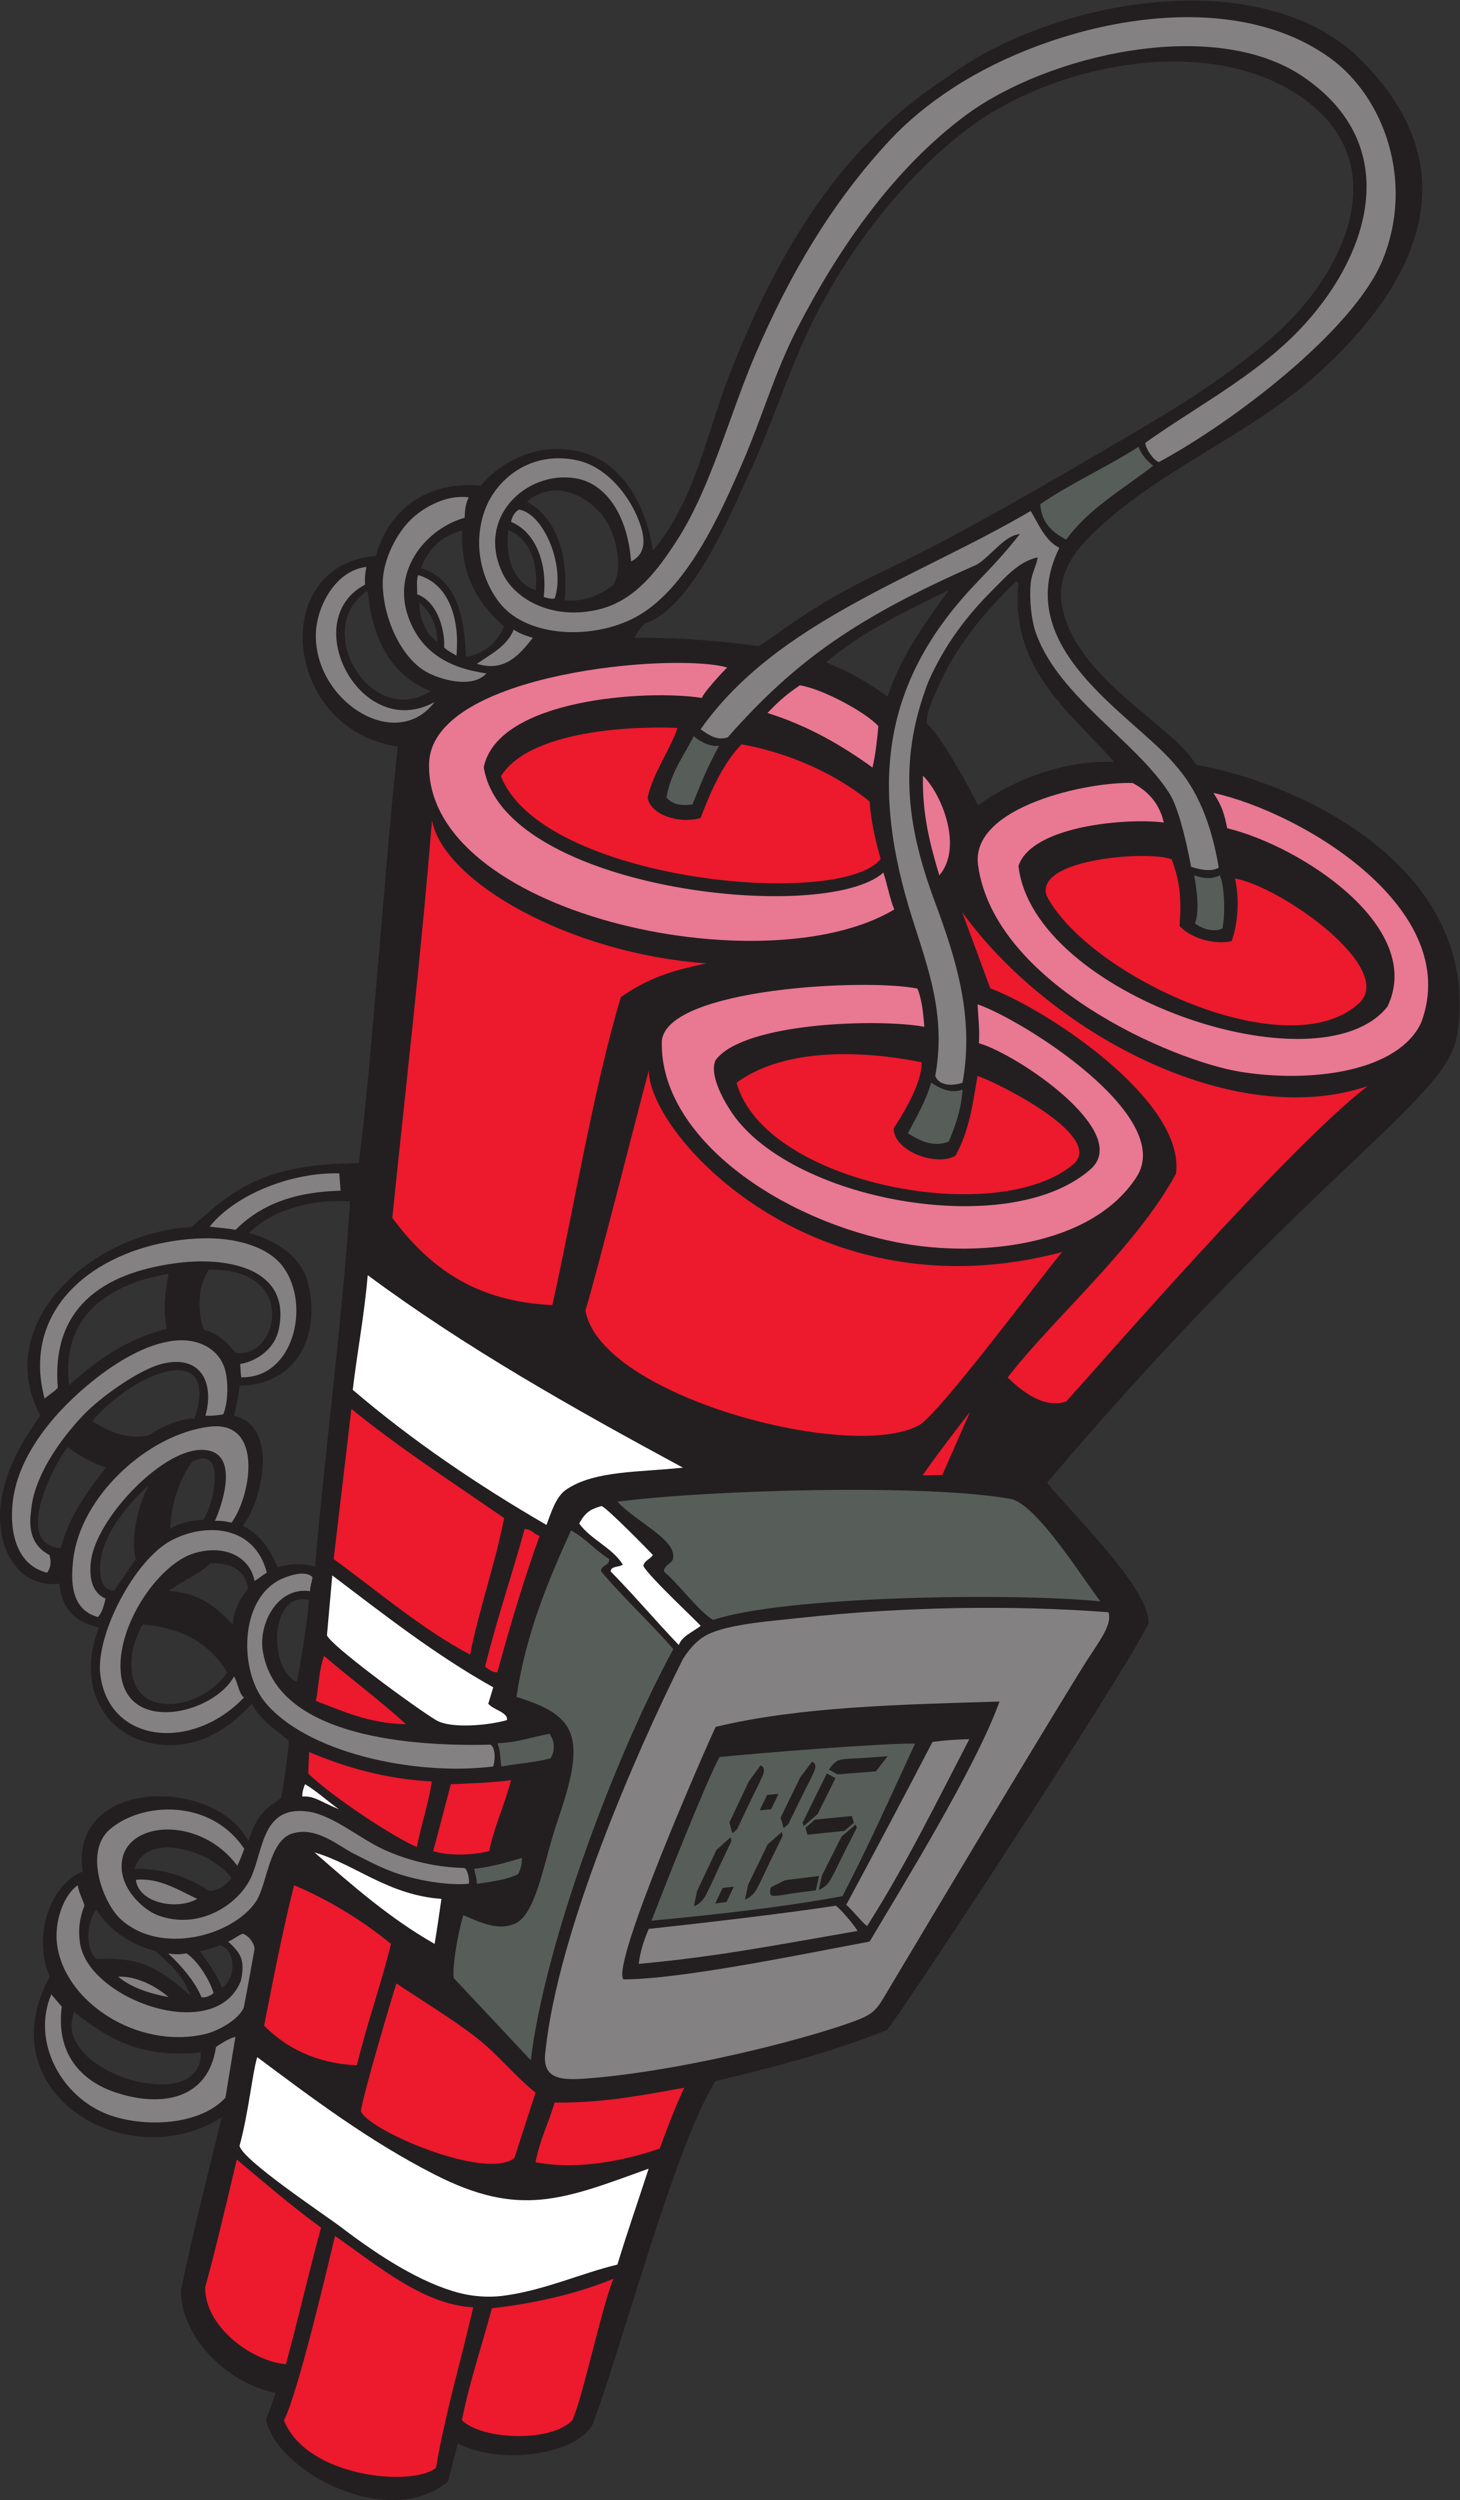<?xml version="1.0" encoding="UTF-8" standalone="no"?>
<svg
   xmlns:dc="http://purl.org/dc/elements/1.1/"
   xmlns:cc="http://creativecommons.org/ns#"
   xmlns:rdf="http://www.w3.org/1999/02/22-rdf-syntax-ns#"
   xmlns:svg="http://www.w3.org/2000/svg"
   xmlns="http://www.w3.org/2000/svg"
   viewBox="0 0 513.613 879.133"
   height="879.133"
   width="513.613"
   xml:space="preserve"
   id="svg2"
   version="1.1"><rect x="0" y="0" width="513.613" height="879.133" fill="#333333" stroke="none"/><defs
     id="defs6" /><g
     transform="matrix(1.333,0,0,-1.333,0,879.133)"
     id="g10"><g
       transform="scale(0.1)"
       id="g12"><path
         id="path14"
         style="fill:#231f20;fill-opacity:1;fill-rule:evenodd;stroke:none"
         d="m 2763.35,2684.02 c 59.66,-76.09 270.92,-277.95 267.87,-370.95 C 2971.52,2185.66 2358.55,1252.3 2339.53,1239.36 2170.32,1173.02 2026.21,1138.67 1888.55,1105.33 1786.5,948.926 1642.25,409.441 1564.54,200.508 1518.29,116.68 1315.45,92.473 1208.14,149.617 L 1182.17,48.816 C 1025.58,-81.102 730.98,74.246 702.102,212.148 l 25.632,70.672 c -121.015,21.758 -249.468,141.684 -250.39,270 31.242,151.078 71.304,306.946 108,457.2 -247.145,-158.399 -622.18,62.15 -454.09,371.18 -45.883,102.28 0.062,243.85 86.891,276.82 -35.883,249.72 351.078,249.25 437.425,80.32 23.539,74.7 50.66,88.71 85.918,113.18 2.938,5.74 22.637,142.62 20.254,152.11 -24.246,22.28 -71.801,48.81 -97.199,97.19 -54.895,-60.53 -134.879,-118.7 -241.199,-108 -146.664,14.77 -224.125,153.73 -162,309.6 -58.321,10.64 -99.391,47.01 -104.403,115.2 -73.757,-10 -124.269,39.58 -143.996,97.2 -41.555,121.38 24.258,252.07 93.598,345.6 -130.727,245.82 138.656,484.62 399.527,497.82 112.524,102.34 193.403,166.79 440.864,168.71 33.156,251.55 69.996,803.02 102.806,1099.05 -303.635,43.3 -342.295,481.55 -57.595,502.42 23.845,93.03 106.785,199.93 276.825,185.7 51.37,63.18 141.27,105.24 226.02,95.06 126.86,-8.87 206.72,-124.15 227.96,-266.36 112.34,132.41 142.48,312.5 205.19,471.59 128.1,324.95 292.79,596.79 572.41,777.61 268.2,199.7 799.04,300.57 1069.68,65.3 336.13,-311.07 153.29,-628.42 -95.7,-850.8 -184.08,-164.41 -412.64,-247.68 -588.78,-416.9 -44.62,-42.87 -99.23,-107.38 -82.8,-194.41 37.68,-192.91 290.18,-310.45 353.78,-417.8 274.24,-47.46 752.02,-271.72 689.8,-706.85 -21.02,-176.46 -377.17,-355.5 -1083.18,-1186.54 z M 923.746,3425.61 c -20.742,-316.97 -65.5,-652.64 -92.418,-963.65 -29.465,10.57 -65.625,8.76 -98.383,-1.14 -20.312,46.88 -44.84,84.73 -91.988,109.61 50.813,65.14 96.559,262.42 -23.215,289.99 5.781,25.41 11.528,50.88 14.403,79.2 137.429,0.67 212.859,114.41 183.597,259.2 -15.937,82.71 -86.816,123.2 -158.398,144 57.152,56.98 156.781,90.24 266.402,82.79 z M 196.168,1287.47 c 84.031,-67.59 175.652,-123.92 333.441,-106.38 7.625,-172.48 -399.8,-52.75 -333.441,106.38 z m 414.375,352.55 c -17.789,-22.04 -36.59,-32.04 -58.234,-33.32 -75.368,50.64 -145.512,58.94 -197.368,58.53 36.149,109.74 219.743,36.32 255.602,-25.21 z m -24.645,-288.38 c -14.113,34.95 -35.578,65.38 -58.011,96.17 22.211,4.49 37.41,10.37 53.203,15.54 38.765,-9.78 45.558,-83.85 4.808,-111.71 z m -331.753,205.58 c 37.535,-57.22 91.8,-91.78 155.449,-108.65 36.676,-31.72 76.89,-67.66 92.011,-117.37 -96.878,87.27 -144.371,99.24 -247.46,96.42 -30.067,27.54 -25.368,100.15 0,129.6 z m 561.597,817.21 c -7.285,-75.52 -18.816,-146.79 -32.398,-216.01 -75.848,33.44 -72.149,241.19 32.398,216.01 z M 549.34,3242.02 c -0.656,3.07 1.406,3.39 3.605,3.59 239.168,4.29 178.891,-239.63 68.008,-218.65 -19.492,24.24 -41.855,49.71 -82.406,60.27 -18.984,46.69 -15.695,117.33 10.793,154.79 z m -104.399,-7.2 c -9.55,-48.66 -14.519,-88.08 -5.093,-144.94 -105.571,-27.62 -181.153,-79.93 -257.313,-148.93 -22.191,184.18 105.86,267.34 262.406,293.87 z m 68.403,-381.72 c -39.668,0.88 -90.516,-23.38 -121.278,-44.69 -63.914,-11.67 -106.617,12.86 -148.722,37.61 34.199,43.43 128.621,121.18 208.801,133.2 84.421,12.67 84.066,-64.25 61.199,-126.12 z M 279.34,2723.63 c -48.602,-63.31 -95.926,-124.88 -118.797,-212.41 -126.754,8.51 -21.207,217.44 18.004,266.4 30.008,-21.58 62.652,-40.54 100.793,-53.99 z m 113.16,-47.14 c -26.324,-44.83 -49.785,-143.19 -33.953,-194.07 -20.285,-28.91 -34.738,-50.76 -57.606,-83.54 -38.441,2.13 -37.441,47.71 -36,72.74 4.539,78.84 84.411,168.03 127.559,204.87 z m 143.508,-90.61 c -32.02,-0.83 -69.004,-10.31 -86.688,-24.26 1.559,67.06 26.653,135.49 57.157,176.95 91.332,49.38 59.57,-111.3 29.531,-152.69 z m 78.137,-276.26 c -43.461,45.34 -85.52,83.4 -168.95,88.77 35.442,26.51 78.571,42.01 109.532,72.12 48.222,4.42 94.277,-15.63 99.351,-66.29 -16.461,-22.74 -36.312,-49.92 -39.933,-94.6 z m -14.403,-125.99 c -28.597,-45.15 -97.804,-89.68 -169.199,-82.81 -101.59,9.77 -99.41,133.45 -53.879,208.93 108.02,-8.39 179.012,-53.8 223.078,-126.12 z M 2504.15,5038.42 c -62.07,-85.53 -124.6,-170.6 -162,-280.8 -48.04,35.95 -101.78,66.23 -162.01,90 92.26,79.34 208.8,134.41 324.01,190.8 z m -829.7,-126 c 6.94,14.6 16,26.76 26.35,37.54 125.68,40.49 225.17,285.75 274.14,390.86 51.37,110.23 89.35,223.58 136.81,334.79 86.34,202.3 245.06,431.25 444.92,581.75 217.33,163.63 605.19,245.78 851.08,98.66 283.61,-169.67 150.05,-467.88 -35.35,-637.18 -116.33,-106.21 -261.38,-196.36 -400.25,-277.22 -209.71,-122.1 -421.7,-248.83 -655.21,-360 -81.13,-38.63 -162.33,-85.12 -241.2,-140.4 -27.5,-19.29 -65.54,-48.98 -75.6,-50.4 -75.7,10.41 -197.11,23.7 -325.69,21.6 z m 1265.83,-327.66 c -120.62,7.46 -263.3,-43.54 -359.26,-114.37 -22.62,48.51 -100.38,187.49 -134.47,215.22 -5.34,27.46 23.53,83.96 36,111.61 46.23,102.5 127.72,195.77 198,262.8 4.18,0.59 6.4,-0.8 7.2,-3.6 -23.8,-234.23 150.88,-351 252.53,-471.66 z m -1832.94,421.26 c 26.35,-24.06 46.11,-54.7 46.8,-104.4 -28.91,19.31 -49.69,65.21 -46.8,104.4 z m -136.797,28.8 c 12.184,-128.3 63.497,-222.13 165.597,-262.8 -155.671,-100.04 -314.062,161.46 -169.199,262.8 1.204,0 2.407,0 3.602,0 z m 248.957,160.67 c -3.95,-125.15 46.98,-195.72 110.72,-253.18 -19.66,-43.94 -48.06,-69.11 -100.48,-80.29 -4.15,113.45 -27.7,207.48 -118.8,234 20.19,51.81 51.61,84.41 108.56,99.47 z m 121.84,1.33 c 54.29,-20.65 80.97,-86.3 72,-158.4 -56.9,17.78 -81.25,86.37 -72,158.4 z m 148.79,-184.86 c 10.89,111.06 -18.11,215.79 -99.27,259.56 67.33,57.75 147.4,23.02 195.28,-31.5 38.55,-43.9 61.15,-141.32 32.16,-188.08 -29.28,-24.54 -81.78,-46.82 -128.17,-39.98 v 0" /><path
         id="path16"
         style="fill:#575e5a;fill-opacity:1;fill-rule:evenodd;stroke:none"
         d="m 2903.91,2370.82 c -235.62,23.48 -837.82,13.72 -1021.83,-49.05 -37.37,21.75 -88.66,92.62 -130.34,128.25 4.26,22.08 25.06,18.46 25.2,39.6 0.32,47.74 -95.34,89.36 -147.6,144.01 237.66,31.32 820.91,48.23 1041.83,6.55 69.81,-20.9 186.19,-209.05 232.74,-269.36 v 0" /><path
         id="path18"
         style="fill:#ffffff;fill-opacity:1;fill-rule:evenodd;stroke:none"
         d="m 1722.95,2493.22 c -6.63,-11.37 -22.09,-13.92 -25.2,-28.79 14.5,-28.67 151.23,-155.08 151.2,-158.41 -19.58,-15.37 -49.09,-26.7 -57.61,-50.39 -60.95,63.84 -118.13,131.46 -180,194.39 1.8,15.01 23.47,10.15 32.41,18 -29.15,45.26 -83.66,65.14 -115.2,108 17.71,33.5 34.7,39.15 59.19,46.28 16.38,-7.44 115.82,-108.67 135.21,-129.08 v 0" /><path
         id="path20"
         style="fill:#575e5a;fill-opacity:1;fill-rule:evenodd;stroke:none"
         d="m 1506.94,2558.02 c 38.2,-20.6 64.29,-53.31 100.81,-75.6 0.81,-18.81 -21.66,-14.35 -21.61,-32.4 60.48,-71.52 129.43,-134.57 190.8,-205.2 -157.97,-290.46 -339.99,-782.41 -376.14,-1084.48 l -203.46,216.88 c -3.91,28.66 9.8,113.13 25.2,165.6 33.93,-12.96 95.64,-48.06 144,-18 44.42,27.61 67.07,141.16 90.01,219.61 27.51,94.09 89.27,230.93 35.99,302.39 -29.51,39.59 -83.68,56.99 -129.59,72 25.52,168.87 83.48,305.32 143.99,439.2 v 0" /><path
         id="path22"
         style="fill:#848182;fill-opacity:1;fill-rule:evenodd;stroke:none"
         d="m 2925.35,2342.02 c 11.11,-36.12 -28.39,-79.96 -75.22,-156.22 -164.32,-267.55 -349.37,-578.26 -498.65,-828.07 -40.33,-67.46 -38.93,-74.47 -113.87,-100.55 -142.52,-49.6 -435.56,-121.9 -660.98,-142.63 -85.97,-7.91 -149.44,-12.84 -136.95,70.77 32.84,313.08 236.39,781.38 362.8,1033.78 19.57,30.44 42.27,55.63 75.27,68.92 59.3,23.88 153.77,30.46 237.59,39.6 259.2,28.25 550.47,34.47 810.01,14.4 z m -1036.8,-302.4 c -25.03,-53.08 -276.67,-625.26 -243.26,-665.97 153.67,-0.15 488.17,69.83 649.69,99.66 84.84,143.02 279.42,457.67 342.9,633.23 -252.69,-7.76 -526.83,-12.88 -749.33,-66.92 v 0" /><path
         id="path24"
         style="fill:#575e5a;fill-opacity:1;fill-rule:evenodd;stroke:none"
         d="m 2414.86,1995.41 c -67.48,-145.57 -121.39,-267.11 -191.51,-402.19 -159.99,-29.61 -330.92,-48.29 -504.01,-64.8 28.18,72.86 144.37,368.55 179.64,431.63 87.3,9.56 443.32,37.74 515.88,35.36 v 0" /><path
         id="path26"
         style="fill:#ed192d;fill-opacity:1;fill-rule:evenodd;stroke:none"
         d="m 1805.67,1087.8 c -29.83,-65.42 -44.75,-106.695 -64.73,-160.581 -87.87,-29.817 -211.59,-57.832 -327.6,-35.996 11.25,59.55 34.3,102.793 50.41,157.497 124.52,-1.56 227.36,18.42 341.92,39.08 v 0" /><path
         id="path28"
         style="fill:#ed192d;fill-opacity:1;fill-rule:evenodd;stroke:none"
         d="M 1248.79,508.605 C 1215.71,362.883 1176.77,237.395 1150.54,84.824 1086.13,33.777 807.988,60.664 749.457,210.574 785.828,280.441 864.859,616.055 884.145,696.816 998.461,617.273 1117.03,515.305 1248.79,508.605 v 0" /><path
         id="path30"
         style="fill:#ed192d;fill-opacity:1;fill-rule:evenodd;stroke:none"
         d="m 1618.87,583.801 c -30.63,-73.789 -81.49,-314.942 -108.33,-372.981 -53.82,-58.172 -236.1,-53.679 -291.59,0 20.89,103.899 52.94,196.653 79.19,295.203 118.41,13.594 227.13,39.387 320.73,77.778 v 0" /><path
         id="path32"
         style="fill:#ed192d;fill-opacity:1;fill-rule:evenodd;stroke:none"
         d="m 1864.22,4053.77 c -103.57,-21.56 -155.61,-41.38 -225.79,-88.81 -73.5,-246.89 -124.84,-563.16 -180.73,-812.62 -204.36,9.26 -326.11,100.71 -422.36,230.08 32.92,322.28 77.73,709.06 104.78,1049.23 28.31,-160.54 361.07,-352.01 724.1,-377.88 z M 624.941,898.418 c 72.485,-60.723 145.11,-123.555 222.286,-179.57 -32.887,-121.922 -59.688,-238.621 -92.684,-360.43 -92.617,8.066 -215.109,101.379 -212.977,203.43 24.411,86.386 61.516,243.953 83.375,336.57 z M 927.344,2878.42 c 127.056,-103.34 267.076,-193.72 403.196,-288 -24.85,-125.15 -64.83,-235.15 -90,-360 -124.4,65.22 -243.274,167.11 -359.997,252 15.527,129.84 30.668,260.91 46.801,396 z m -72,-651.6 c 71.039,-60.96 147.146,-116.85 215.996,-180 -97.988,1.61 -164.949,34.25 -237.594,61.2 7.465,39.34 8.488,85.11 21.598,118.8 z m -39.602,-253.5 c 94.801,-39.6 196.758,-70.55 323.998,-77.69 -9.74,-61.07 -27.99,-113.62 -39.6,-172.81 -57.02,23.13 -225.742,133.75 -286.718,194.04 l 2.32,56.46 z m 215.998,-506.1 c -26.78,-110.01 -63.342,-210.26 -89.998,-320.4 -110.672,5.73 -186.097,46.7 -244.801,104.4 24.625,125.38 48.903,251.1 79.204,370.8 95.773,-41.02 180.449,-93.15 255.595,-154.8 v 0" /><path
         id="path34"
         style="fill:#ed192d;fill-opacity:1;fill-rule:evenodd;stroke:none"
         d="m 1046.14,1362.82 c 68.73,-46.06 147.86,-93.59 212.41,-144 56.02,-43.75 100.24,-100.19 154.79,-144 l -55.61,-171.949 c -74.1,-61.98 -391.07,74.453 -405.187,123.609 5.699,43.82 78.867,290.26 93.597,336.34 z m 302.41,536.4 c -16.42,-65.18 -43.59,-119.61 -57.61,-187.2 -44.41,-11.19 -106.42,-13.07 -147.6,0 l 46.48,176.4 c 39.2,1.78 112.97,3.94 158.73,10.8 v 0" /><path
         id="path36"
         style="fill:#848182;fill-opacity:1;fill-rule:evenodd;stroke:none"
         d="m 704.145,2446.42 c -11.735,-6.26 -19.633,-14.76 -32.403,-21.6 -12.137,64.26 -80.922,98.22 -162,72 -94.414,-30.52 -204.015,-194.02 -190.797,-316.8 17.332,-161.06 245.231,-105.34 298.797,-7.2 10.184,-17.03 11.977,-44.11 26.047,-55.59 -135.664,-142.8 -355.816,-122.19 -378.965,59.57 -13.332,104.72 89.321,301.96 186.082,354.11 88.387,47.64 220.703,43.21 253.239,-84.49 z m 114.289,-48.84 c -85.039,12.96 -136.051,-84.14 -125.09,-156.36 32.824,-216.17 355.956,-254.49 601.196,-248.4 13.59,-9.89 12.51,-38.87 7.2,-57.59 -208.85,-26.02 -497.892,37.48 -604.799,172.79 -63.781,80.74 -65.089,259.2 36.004,316.8 19.211,10.95 73.18,31.42 91.852,9.38 -1.336,-9.6 -7.387,-27.7 -6.363,-36.62 z m 77.004,1102.25 3.433,-45.74 c -142.93,-3.58 -222.863,-48.84 -277.598,-103.57 -11.839,3.66 -46.437,5.61 -67.894,8.85 66.516,83.48 213.266,143.72 342.059,140.46 z M 636.547,2961.98 c -2.039,14.61 -1.621,28.1 -2.969,34.91 33.332,4.91 89.836,32.22 102.274,92.37 32.183,155.69 -126.414,191.63 -265.711,174.37 -175.739,-21.79 -336.328,-102.56 -317.567,-328.62 -3.078,-6.49 -28.414,-23.22 -34.855,-29.28 -8.906,33.26 -14.106,69.7 -11.176,109.48 14.273,193.91 218.098,307.6 428.398,313.21 83.157,2.22 171.641,-19.8 212.403,-75.6 73.988,-101.29 26.66,-294.75 -110.797,-290.84 z m -94.402,-101.56 c 24.101,87 -11.946,162.8 -115.204,136.81 -59.89,-15.1 -160.378,-86.68 -205.199,-133.21 -65.363,-67.86 -133.512,-167.12 -139.808,-255.6 -6.266,-45.75 0.355,-90.54 48.668,-115.32 2.511,-10.88 7.089,-26.65 -6.059,-46.68 -77.273,18.3 -100.598,101.54 -90.898,186.83 14.559,127.97 116.523,243.64 213.297,320.77 57.2,45.59 136.102,95.77 212.399,104.4 64.023,7.26 116.59,-21.23 133.203,-71.99 11.246,-34.35 9.273,-92.4 -3.379,-122.09 -12.328,-2.95 -31.254,-4.3 -47.019,-3.92 z m 25.199,-277.2 c 25.543,57.76 64.496,191.05 -39.602,187.2 -105.699,-3.9 -275.332,-183.86 -288,-295.19 -4.066,-35.79 0.008,-80.63 38.75,-96.98 -2.887,-11.52 -7.051,-34.92 -19.972,-48.74 -73.563,19.92 -70.997,98.03 -65.575,149.31 17.66,167.11 195.723,332.58 360,352.8 142.953,17.6 110.371,-181.03 58.293,-252.99 -9.883,1.21 -23.039,5.67 -43.894,4.59 v 0" /><path
         id="path38"
         style="fill:#ffffff;fill-opacity:1;fill-rule:evenodd;stroke:none"
         d="m 1711.82,874.309 c -30.66,-94.575 -55.55,-164.805 -82.48,-253.086 -94.71,-22.407 -197.17,-69.864 -306,-82.805 -33.14,-3.934 -73.36,-1.465 -108,7.207 -104.13,26.066 -217.02,99.602 -313.195,172.793 -45.051,34.285 -261.243,177.461 -270,216.008 23.777,86.214 34.695,197.464 46.8,233.994 142.785,-106.66 294.977,-221.428 467.995,-309.604 223.94,-114.121 337.22,-67.156 564.88,15.493 z M 804.941,1888.42 c 26.235,-14.56 65.434,-49.28 89.477,-66.04 -49.238,20 -64.523,35.75 -96.676,33.64 -0.219,13.41 3.629,22.77 7.199,32.4 z m 25.2,-180 c 106.988,-31.02 194.489,-112.72 334.799,-122.4 -5.98,-39.61 -11.23,-79.97 -18,-118.8 -118.55,67.45 -217.424,154.58 -316.799,241.2 z m 46.8,730.8 c 136.589,-103.41 270.949,-209.05 424.799,-295.2 l -13.17,-43.2 c 12.02,-15.63 53.53,-23.17 49.17,-43.2 -42.32,-12.78 -146.73,-24.48 -187.2,0 -57.71,34.92 -281.364,199.5 -287.673,223.97 l 14.074,157.63 z m 93.602,792 c 256.197,-190.2 541.767,-351.03 831.597,-507.59 -111.89,-12.61 -232.06,-6.61 -307.71,-57.85 -27.38,-18.53 -39.51,-60.02 -52.29,-93.36 -182.99,106.21 -355.33,223.07 -511.199,356.4 12.102,101.9 30.539,197.46 39.602,302.4 v 0" /><path
         id="path40"
         style="fill:#575e5a;fill-opacity:1;fill-rule:evenodd;stroke:none"
         d="m 1377.34,1694.02 c 0.87,-18.86 -6.5,-37.4 -10.8,-43.2 -29.91,-14.49 -69.43,-19.37 -107.99,-25.19 -0.21,15.39 -4.84,26.36 -7.21,39.6 46.55,5.04 86.09,17.11 126,28.79 z m 72.78,327.6 c 14.23,-19.56 15.18,-44.5 2.83,-64.8 -39.44,-10.97 -87.11,-13.71 -129.61,-21.59 -4.1,18.93 -1.22,40.75 -10.8,61.19 52.95,2.25 91.25,16.33 137.58,25.2 v 0" /><path
         id="path42"
         style="fill:#ed192d;fill-opacity:1;fill-rule:evenodd;stroke:none"
         d="m 3609.06,3729.94 c -215.68,-166.36 -719.1,-749.62 -795.78,-832.17 -59.74,-18.53 -114.15,25.8 -154.1,63.45 118.01,153.66 341.26,345.82 444.45,538.12 24.44,190.66 -335.13,429.72 -490.2,488.73 l -74.08,200.73 c 226.08,-314.29 712.09,-579.39 1069.71,-458.86 z m -1049.3,-859.82 -72.94,-165.98 -51.74,-1 c 16.64,26.56 105.28,143.17 124.68,166.98 v 0" /><path
         id="path44"
         style="fill:#848182;fill-opacity:1;fill-rule:evenodd;stroke:none"
         d="m 3058.27,5376.11 c -18.08,7.71 -36.52,40.21 -35.6,50.82 115.59,83.17 253.25,156.08 367.08,259.49 206.89,187.88 338.13,508.88 50.39,705.6 -237.19,162.18 -678.04,57.47 -891.23,-100.7 -189.98,-140.95 -335.19,-350.01 -444.37,-561.7 -60.42,-117.18 -93.57,-236.17 -143.99,-352.8 -60.55,-140.07 -148.73,-338.32 -284.41,-410.4 -111.85,-59.42 -281.18,-52.92 -354.21,34.26 -44.72,53.37 -78.54,150.63 -41.79,250.14 29.08,78.73 119.18,157.64 244.8,129.59 68.42,-15.27 126.18,-79.31 154.8,-143.99 19.62,-44.33 34.32,-98.42 -14.4,-122.4 -7.91,112.74 -60.68,205.91 -147.59,219.6 -129.5,20.38 -262.85,-104.75 -190.81,-252 34.33,-70.16 135.27,-123.91 255.6,-93.6 94.37,23.77 153.75,103.35 205.21,183.6 88.84,138.54 137.42,329.43 206.12,489.6 89.18,207.95 200.97,399.55 355.48,565.2 45.53,48.82 101.84,95.13 165.42,136.58 262.12,170.94 718.21,278.07 994.29,79.93 145.51,-104.45 223.57,-329.19 139.89,-533.31 -76.81,-187.34 -397.79,-429.65 -590.68,-533.51 z m -1853.73,-510.5 c -16.22,9.48 -26.29,15.13 -32.58,21.83 2.96,31.17 -10.62,117.4 -70.98,140.18 0.41,17.59 -2.78,37.94 2.77,50.4 79.43,-22.63 110.23,-112.89 100.79,-212.41 z m 32.4,417.61 c -7.97,-16.7 -9.62,-29.47 -10.8,-54 -109.89,-30.65 -212.8,-160.31 -129.6,-302.4 36.03,-61.52 99.36,-96.01 187.21,-108 -32.14,-36.07 -103.57,-22.89 -151.21,0 -73.64,35.38 -123.75,150.13 -122.4,241.2 0.84,56.15 34.6,128.75 79.2,169.2 34.36,31.16 91.93,61.36 147.6,54 z m 226.81,-267.15 c -14.04,-0.83 -18.67,1.29 -28.81,4.34 10.01,83.4 -18.64,170.7 -86.39,198.01 3.56,17.29 12.63,28.42 21.59,32.4 65.47,-11.14 122.55,-149.93 93.61,-234.75 z m -57.61,-103.65 c -34.39,-43.16 -73.18,-91.43 -147.59,-68.4 36.66,25.73 79.05,45.74 97.19,90 21.35,-13.35 32.6,-15.41 50.4,-21.6 z m -439.199,187.2 c -3.898,-20.87 -4.441,-29.16 -3.597,-46.8 -178.832,-93.84 -11.574,-416.96 183.596,-309.6 -103.66,-136.25 -321.081,5.22 -313.194,183.6 3.145,71.18 53.192,163.9 133.195,172.8 z m 1753.199,147.6 c 21.54,-36.07 37.52,-77.69 75.61,-97.2 -130.05,-263.4 188.2,-436.65 302.39,-568.8 27.47,-31.79 89.56,-102.28 118.28,-274.93 -18.45,-11.47 -49.42,-5.64 -72.9,2.21 -16.99,89.68 -36.88,162.43 -58.93,196.2 -90.89,139.19 -289.17,251.72 -350.04,418.52 -12.76,34.97 -18.51,90.69 -14.41,133.2 2.75,28.36 18.21,53.62 18,68.4 -50.19,-11.23 -84.94,-52.68 -118.79,-86.4 -68.48,-68.21 -126.28,-144.24 -169.21,-241.2 -77.08,-199.64 -61.36,-369.84 15.99,-578.25 55.55,-149.65 106.06,-304.52 74.01,-480.15 -32.1,-10.37 -62.76,-5.8 -72,18 29.65,160.53 -20.11,287.02 -61.2,417.59 -105.67,335.98 -88.06,611.15 165.61,878.41 40.67,42.85 73.54,75.84 118.8,133.2 -40.29,-2.29 -78.47,-60.68 -114.54,-80.79 -314.54,-138.59 -474.88,-249.96 -656.33,-455.15 -25.6,-8.52 -45.5,2.61 -71.53,21.14 199.24,283.14 567.16,397.64 871.19,576 v 0" /><path
         id="path46"
         style="fill:#575e5a;fill-opacity:1;fill-rule:evenodd;stroke:none"
         d="m 3226.09,4146.28 c -24.63,-13.72 -60.4,3.16 -72.5,12.66 10.95,27.89 7.34,75.38 -1.98,127.13 30.86,-11.21 54.11,-7.98 67.31,0.13 13.37,-26.57 14.63,-105.77 7.17,-139.92 z m -221.54,1270.14 c 7.92,-20.67 22.85,-38.28 38.97,-49.77 -79.61,-61.98 -170.42,-112.79 -229.77,-195.03 -35.18,18.82 -65.11,42.89 -68.4,93.59 81.34,55.47 175.86,97.75 259.2,151.21 z m -1106.76,-788.4 c -29.11,-54.13 -41.01,-81.98 -70.45,-154.94 -35.86,-4.67 -53.32,2.02 -68.39,18.14 11.21,66.78 45.92,110.08 71.99,162 7.63,-7.27 38.56,-29.9 66.85,-25.2 z m 559.55,-889.2 c 20.12,-12.32 49.41,-30.52 82.8,-18 -3.23,-54.37 -19.49,-95.71 -35.99,-136.8 -40.03,-16.68 -77.26,2.17 -108,21.59 22.06,42.74 46.68,82.93 61.19,133.21 v 0" /><path
         id="path48"
         style="fill:#848182;fill-opacity:1;fill-rule:evenodd;stroke:none"
         d="m 135.344,1334.02 c 14.91,-16.99 16.726,-20.04 27.758,-32.23 -15.993,-122.99 49.308,-195.27 141.41,-226.24 115.707,-38.91 244.554,-23.17 265.586,119.99 11.535,7.19 27.398,19.3 51.246,26.88 L 594.902,1061.44 C 527.168,987.734 380.051,982.117 286.633,1016.6 161.395,1062.84 82.633,1209.84 135.344,1334.02 Z m 308.66,108 c 25.684,-4.13 36.367,-1.56 48.066,0.39 30.137,-20.65 59.692,-67.31 71.676,-104.79 -11.351,-9.97 -24.699,-12.72 -32.016,-10.99 -16.765,40.6 -51.832,81.51 -87.726,115.39 z m -132.262,-61.2 c 49.86,1.85 101.074,-26.11 133.199,-54 -52.453,9.95 -99.277,25.52 -133.199,54 z m 208.801,205.2 c -54.727,-31.11 -154.863,-10.82 -161.996,50.39 62.484,5.93 114.984,-28.88 161.996,-50.39 z m 123.883,132.42 c -3.633,-13.37 -12.004,-31.5 -18.156,-45.15 -94.106,127.5 -279.77,120.49 -302.809,21 -16.863,-74.13 53.613,-136.79 92.684,-151.47 109.574,-41.16 216.628,29.12 248.398,104.4 31.094,73.66 29.535,184.82 147.602,169.19 65.55,-8.66 137.488,-71.78 201.605,-100.78 68.89,-31.19 139.97,-46.24 212.09,-48.27 8.86,-4.32 13.74,-31.94 11.48,-41.31 -29.72,-3.75 -76.14,0.99 -108.37,6.77 -89.7,16.09 -130.411,39.73 -194.407,72 -42.809,21.59 -98.383,72.31 -162,54 -63.047,-18.14 -67.105,-135.37 -97.199,-180 -60.508,-89.74 -250.485,-143.12 -356.399,-46.8 -47.297,43.01 -97.859,178.55 -28.804,237.6 85.683,73.25 265.914,80.48 354.285,-51.18 z m -42.711,-244.66 c 6.543,-0.27 35.476,21.93 40.043,20.17 13.98,-5.4 28.59,-22.9 30.14,-39.89 -6.601,-34.97 -23.238,-131 -28.953,-156.04 -16.793,-34 -70.007,-61.01 -100.8,-68.4 -179.336,-43.03 -378.817,87 -392.403,244.81 -4.683,54.43 18.145,121.61 55.332,147.26 5.242,-27.69 16.766,-42.29 17.461,-53.82 -10.433,-29.35 -17.144,-55.17 -11.594,-97.05 19.86,-149.77 357.911,-271.6 424.801,-100.8 11.891,54.71 -0.238,72.75 -34.027,103.76 v 0" /><path
         id="path50"
         style="fill:#ed192d;fill-opacity:1;fill-rule:evenodd;stroke:none"
         d="m 1712.14,3771.22 c 0.81,-170.83 438.13,-652.2 1091.02,-478.92 -65.87,-78.3 -324.71,-427.8 -378.21,-457.07 -178.19,-97.63 -840.24,75.79 -879.99,302.9 26.66,85.08 131.57,499.42 167.18,633.09 z m -288,-1227.59 c -41.81,-115.4 -77.88,-236.52 -111.6,-360 -15.75,-0.16 -22.21,8.98 -32.4,14.39 30.73,125.28 70.84,241.18 104.4,363.6 19,-0.2 24.37,-14.03 39.6,-17.99 v 0" /><path
         id="path52"
         style="fill:#231f20;fill-opacity:1;fill-rule:evenodd;stroke:none"
         d="m 1927.96,1748.5 c 0.85,-3.23 1.7,-6.42 2.59,-9.56 -11.41,-24.01 -22.84,-48.07 -34.23,-72.14 -11.38,-24.07 -21.64,-48.71 -34.18,-72.23 -7.89,-14.77 -19.34,-23.6 -30.91,-28.26 2.7,13.3 5.44,26.63 8.24,39.97 8.51,18.15 17.17,36.29 25.67,54.42 8.51,18.14 17.07,36.27 25.63,54.43 12.37,11.11 24.78,22.25 37.19,33.37 z m -3.01,38.97 c 8.51,18.12 17.05,36.16 25.53,54.15 8.54,18.13 17.11,36.18 25.72,54.26 10.3,14.02 20.61,28.04 30.91,42.09 8.46,-2.7 11.94,-11.31 6.55,-24.36 -10.12,-24.51 -22.9,-47.9 -34.28,-71.87 -11.38,-23.96 -22.78,-47.94 -34.18,-71.94 -4.18,-3.71 -8.36,-7.37 -12.43,-11.03 -2.64,9.51 -5.23,19.11 -7.82,28.7 z m -7.61,-209.85 c -9.98,-1.32 -19.96,-2.63 -29.95,-3.95 6.44,13.65 13,27.31 19.5,41.01 9.98,1.28 19.91,2.51 29.9,3.78 -6.5,-13.66 -13,-27.27 -19.45,-40.84 z m 117.61,244.72 c -10.04,-0.91 -20.07,-1.86 -30.11,-2.78 6.5,13.62 13.05,27.24 19.59,40.81 10,0.83 20.03,1.71 30.07,2.55 -6.55,-13.53 -13.04,-27.07 -19.55,-40.58 z m 28.21,-60 c 0.8,-3.14 1.75,-6.21 2.65,-9.31 -11.52,-23.49 -23.04,-47.06 -34.45,-70.55 -11.46,-23.57 -21.77,-47.75 -34.4,-70.74 -7.96,-14.53 -19.44,-23.13 -30.95,-27.76 2.74,13.02 5.49,26.04 8.29,39.15 8.61,17.75 17.24,35.46 25.84,53.26 8.56,17.75 17.16,35.51 25.78,53.27 12.41,10.91 24.83,21.82 37.24,32.68 z m -2.89,38.15 c 8.55,17.67 17.14,35.4 25.67,52.99 8.59,17.76 17.27,35.43 25.94,53.15 10.3,13.7 20.65,27.43 31.01,41.14 8.4,-2.59 11.83,-11 6.39,-23.82 -10.19,-23.99 -23,-46.85 -34.44,-70.31 -11.43,-23.41 -22.89,-46.9 -34.4,-70.39 -4.17,-3.66 -8.29,-7.24 -12.41,-10.83 -2.65,9.32 -5.18,18.71 -7.76,28.07 z m 187.96,4.1 c 1.74,-6.02 3.44,-12.06 5.23,-18 -8.4,-7.13 -16.75,-14.13 -25.04,-21.22 -16.27,-1.71 -32.55,-3.38 -48.82,-5.09 -16.27,-1.71 -32.54,-3.42 -48.76,-5.13 -1.74,6.12 -3.44,12.21 -5.07,18.39 8.25,7.16 16.49,14.29 24.78,21.46 16.27,1.55 32.54,3.2 48.81,4.82 16.28,1.61 32.6,3.14 48.87,4.77 z m 10.15,-22.22 c 0.84,-3.02 1.79,-5.96 2.68,-8.95 -11.71,-22.85 -23.24,-45.69 -34.75,-68.44 -11.58,-22.88 -22,-46.32 -34.61,-68.53 -7.98,-14.05 -19.54,-22.41 -31.06,-26.87 2.74,12.55 5.6,25.17 8.45,37.78 8.71,17.25 17.3,34.5 25.94,51.64 8.64,17.17 17.27,34.36 26.04,51.57 12.37,10.58 24.84,21.22 37.31,31.8 z m -105.29,-173.78 c -18.77,-2.47 -37.46,-4.92 -56.16,-7.37 -18.71,-2.44 -37.25,-7.04 -56.11,-7.4 -8.62,-0.17 -10.52,9.55 -6.34,22.7 12.36,6.25 24.78,12.5 37.19,18.71 29.95,3.73 59.85,7.47 89.86,11.22 -2.85,-12.66 -5.7,-25.28 -8.44,-37.86 z m 158.48,313.77 c -16.9,-1.31 -33.8,-2.63 -50.71,-3.98 -16.86,-1.35 -33.81,-2.72 -50.66,-3.99 -7.67,4.15 -15.22,8.36 -22.82,12.58 9.14,13.47 19.04,24.23 31.26,26.32 20.42,3.49 41.37,2.99 62.04,4.5 20.64,1.52 41.35,2.95 62.02,4.51 -10.41,-13.35 -20.77,-26.61 -31.13,-39.94 z m -106.71,-17.96 c -7.82,-15.72 -15.66,-31.44 -23.51,-47.25 -7.79,-15.69 -15.54,-31.42 -23.35,-47.19 -12.47,-10.7 -24.94,-21.49 -37.36,-32.25 -0.89,3.07 -1.79,6.14 -2.58,9.24 10.72,21.74 21.3,43.38 31.96,65.02 10.72,21.76 21.44,43.35 32.17,65.05 7.56,-4.25 15.11,-8.43 22.67,-12.62 v 0" /><path
         id="path54"
         style="fill:#231f20;fill-opacity:1;fill-rule:evenodd;stroke:none"
         d="m 513.938,3227.56 c -1.809,-35.41 -17.145,-82.68 -4.196,-133.13 -20.816,2.8 -30.777,4.08 -50.402,-2.28 -3.797,45.96 -4.047,97.8 7.422,133.36 13.121,3.52 30.687,4.33 47.176,2.05 z m 91.98,-1001.73 c -58.023,61.06 -111.578,103.04 -213.438,105.89 2.833,22.3 15.043,35.64 25.2,43.08 60.086,9.5 157.929,-46.92 189.461,-100.13 -3.43,-14.69 1.039,-32.09 -1.223,-48.84 z m -129.734,501.01 c -22.454,-57 -54.227,-100.45 -49.243,-179.62 -20.843,-10.51 -39.367,-29.28 -50.457,-48.28 -12.808,55.83 15.387,145.19 50.082,198.24 15.551,17.68 29.61,20.26 49.618,29.66 z m -124.84,61.58 c -21.903,-15.65 -47.832,-33.15 -57.352,-45.81 -35.738,7.82 -78.129,29.8 -97.449,49.41 14.902,21.73 27.629,30.48 33.828,32.97 30.317,-4.48 75.371,-43.51 120.973,-36.57 v 0" /><path
         id="path56"
         style="fill:#ed192d;fill-opacity:1;fill-rule:evenodd;stroke:none"
         d="m 1787.75,4674.82 c -12.99,-45.78 -66.31,-122.38 -78.57,-183.6 6.49,-44.4 80.84,-70.61 139.77,-54 27.75,73.03 58.61,142.98 107.99,194.4 56.32,-9.86 204.31,-43.3 338.24,-150.89 1.83,-41.16 13.53,-97.55 28.97,-151.51 -105.56,-133.06 -892.77,-59.17 -1002.15,218.26 83.01,132.72 396.54,131.15 465.75,127.34 z m 1304.56,-346.75 c 20.97,-57.41 26.39,-99.55 20.57,-175.59 33.64,-36.17 98.82,-49.82 137.52,-39.79 18.46,51.47 19.93,117.15 8.81,165.16 123.86,-22.87 424.06,-236.53 328.08,-328.59 -186.84,-173.72 -715.45,71.1 -825.45,283.46 -31.15,99.64 278.73,118.82 330.47,95.35 z m -660.16,-535.25 c 1.67,-52.65 -45.34,-130.53 -73.83,-174.68 1.37,-61.75 115.41,-100.6 163.49,-71.59 37.95,70.26 45.22,138.4 57.94,210.27 53.16,-17.6 330.29,-155.8 256.04,-230.07 -195.52,-173.18 -817.2,-57.36 -891.95,212.06 148.93,109.87 398.29,72.89 488.31,54.01 v 0" /><path
         id="path58"
         style="fill:#e97893;fill-opacity:1;fill-rule:evenodd;stroke:none"
         d="m 1919.36,4834.22 c -6.14,-4.36 -64.9,-68.42 -66.82,-80.2 -145.57,22.7 -537.84,-2.05 -575.86,-182.52 49.82,-323.36 898.8,-416.98 1054.67,-278.28 10.47,-31.54 16.5,-67.5 28.79,-97.2 -342.95,-205.67 -1243.73,-10.72 -1227.6,388.8 12.79,236.73 648.98,289.65 786.82,249.4 z m 501.99,-847 c 11.29,-28.3 15.31,-63.9 18,-100.8 -115.35,22.03 -476.72,12.78 -550.71,-87.77 -14.56,-29.94 7.51,-83.52 35.9,-128.24 74.27,-121.04 260.26,-209.55 454.64,-242.58 190.75,-32.41 389.6,-13.26 498.87,82.9 111.33,97.93 -194.07,303.77 -294.7,332.49 2.65,31.44 -1.74,71.55 -3.6,102.62 116.88,-39.82 523.84,-294.78 419.68,-455.61 -120.52,-185.98 -420.68,-210.75 -617.63,-175.02 -323.57,58.72 -641.78,280.99 -635.22,533.44 11.53,140.1 541.46,166.28 674.77,138.57 z m 650.02,438.12 c -92.56,12.35 -347.23,-6.71 -383.53,-114.33 37.63,-341.13 795.05,-596.93 973.81,-371.21 100.41,209.9 -229.69,424.01 -422.88,470.45 -7.76,37.83 -13.56,58.47 -36.51,93.3 235.88,-52.28 659.99,-306.92 548.48,-605.78 -60.92,-130.8 -291.67,-159.7 -476.19,-130.15 -180.69,28.93 -650.44,232.43 -693.42,545.25 -21.27,155.26 294.46,221.49 408.22,216.63 44.75,-23.66 71.1,-57.34 82.02,-104.16 z m -753.3,254.43 c -3.4,-37.39 -7.54,-76.53 -15.52,-109.36 -81.44,58.96 -170.43,110.38 -277.21,144 36.42,37.6 54.3,51.47 85.56,72.9 58.94,-9.01 172.8,-70.33 207.17,-107.54 z m 117.68,-130.95 c 50.16,-48.83 106.19,-189.53 43.2,-262.8 -23.45,78.55 -45.43,158.58 -43.2,262.8 v 0" /><path
         id="path60"
         style="fill:#848182;fill-opacity:1;fill-rule:evenodd;stroke:none"
         d="m 2263.37,1501.45 c -211.96,-36.58 -371.19,-68.23 -577.76,-86.89 4.47,35.13 14.51,64.69 26.53,92.26 144.17,15.5 366.58,41.47 493.72,61.2 14.56,-10.68 46.93,-49.52 57.51,-66.57 z m 294.77,505.77 c -87.09,-167.31 -170.73,-338.06 -270,-493.2 -19.07,16.49 -33.76,36.94 -54.8,56.41 76.95,142.66 152.31,285.28 227.61,429.59 25.14,3.55 59.98,6.46 97.19,7.2 v 0" /></g></g></svg>